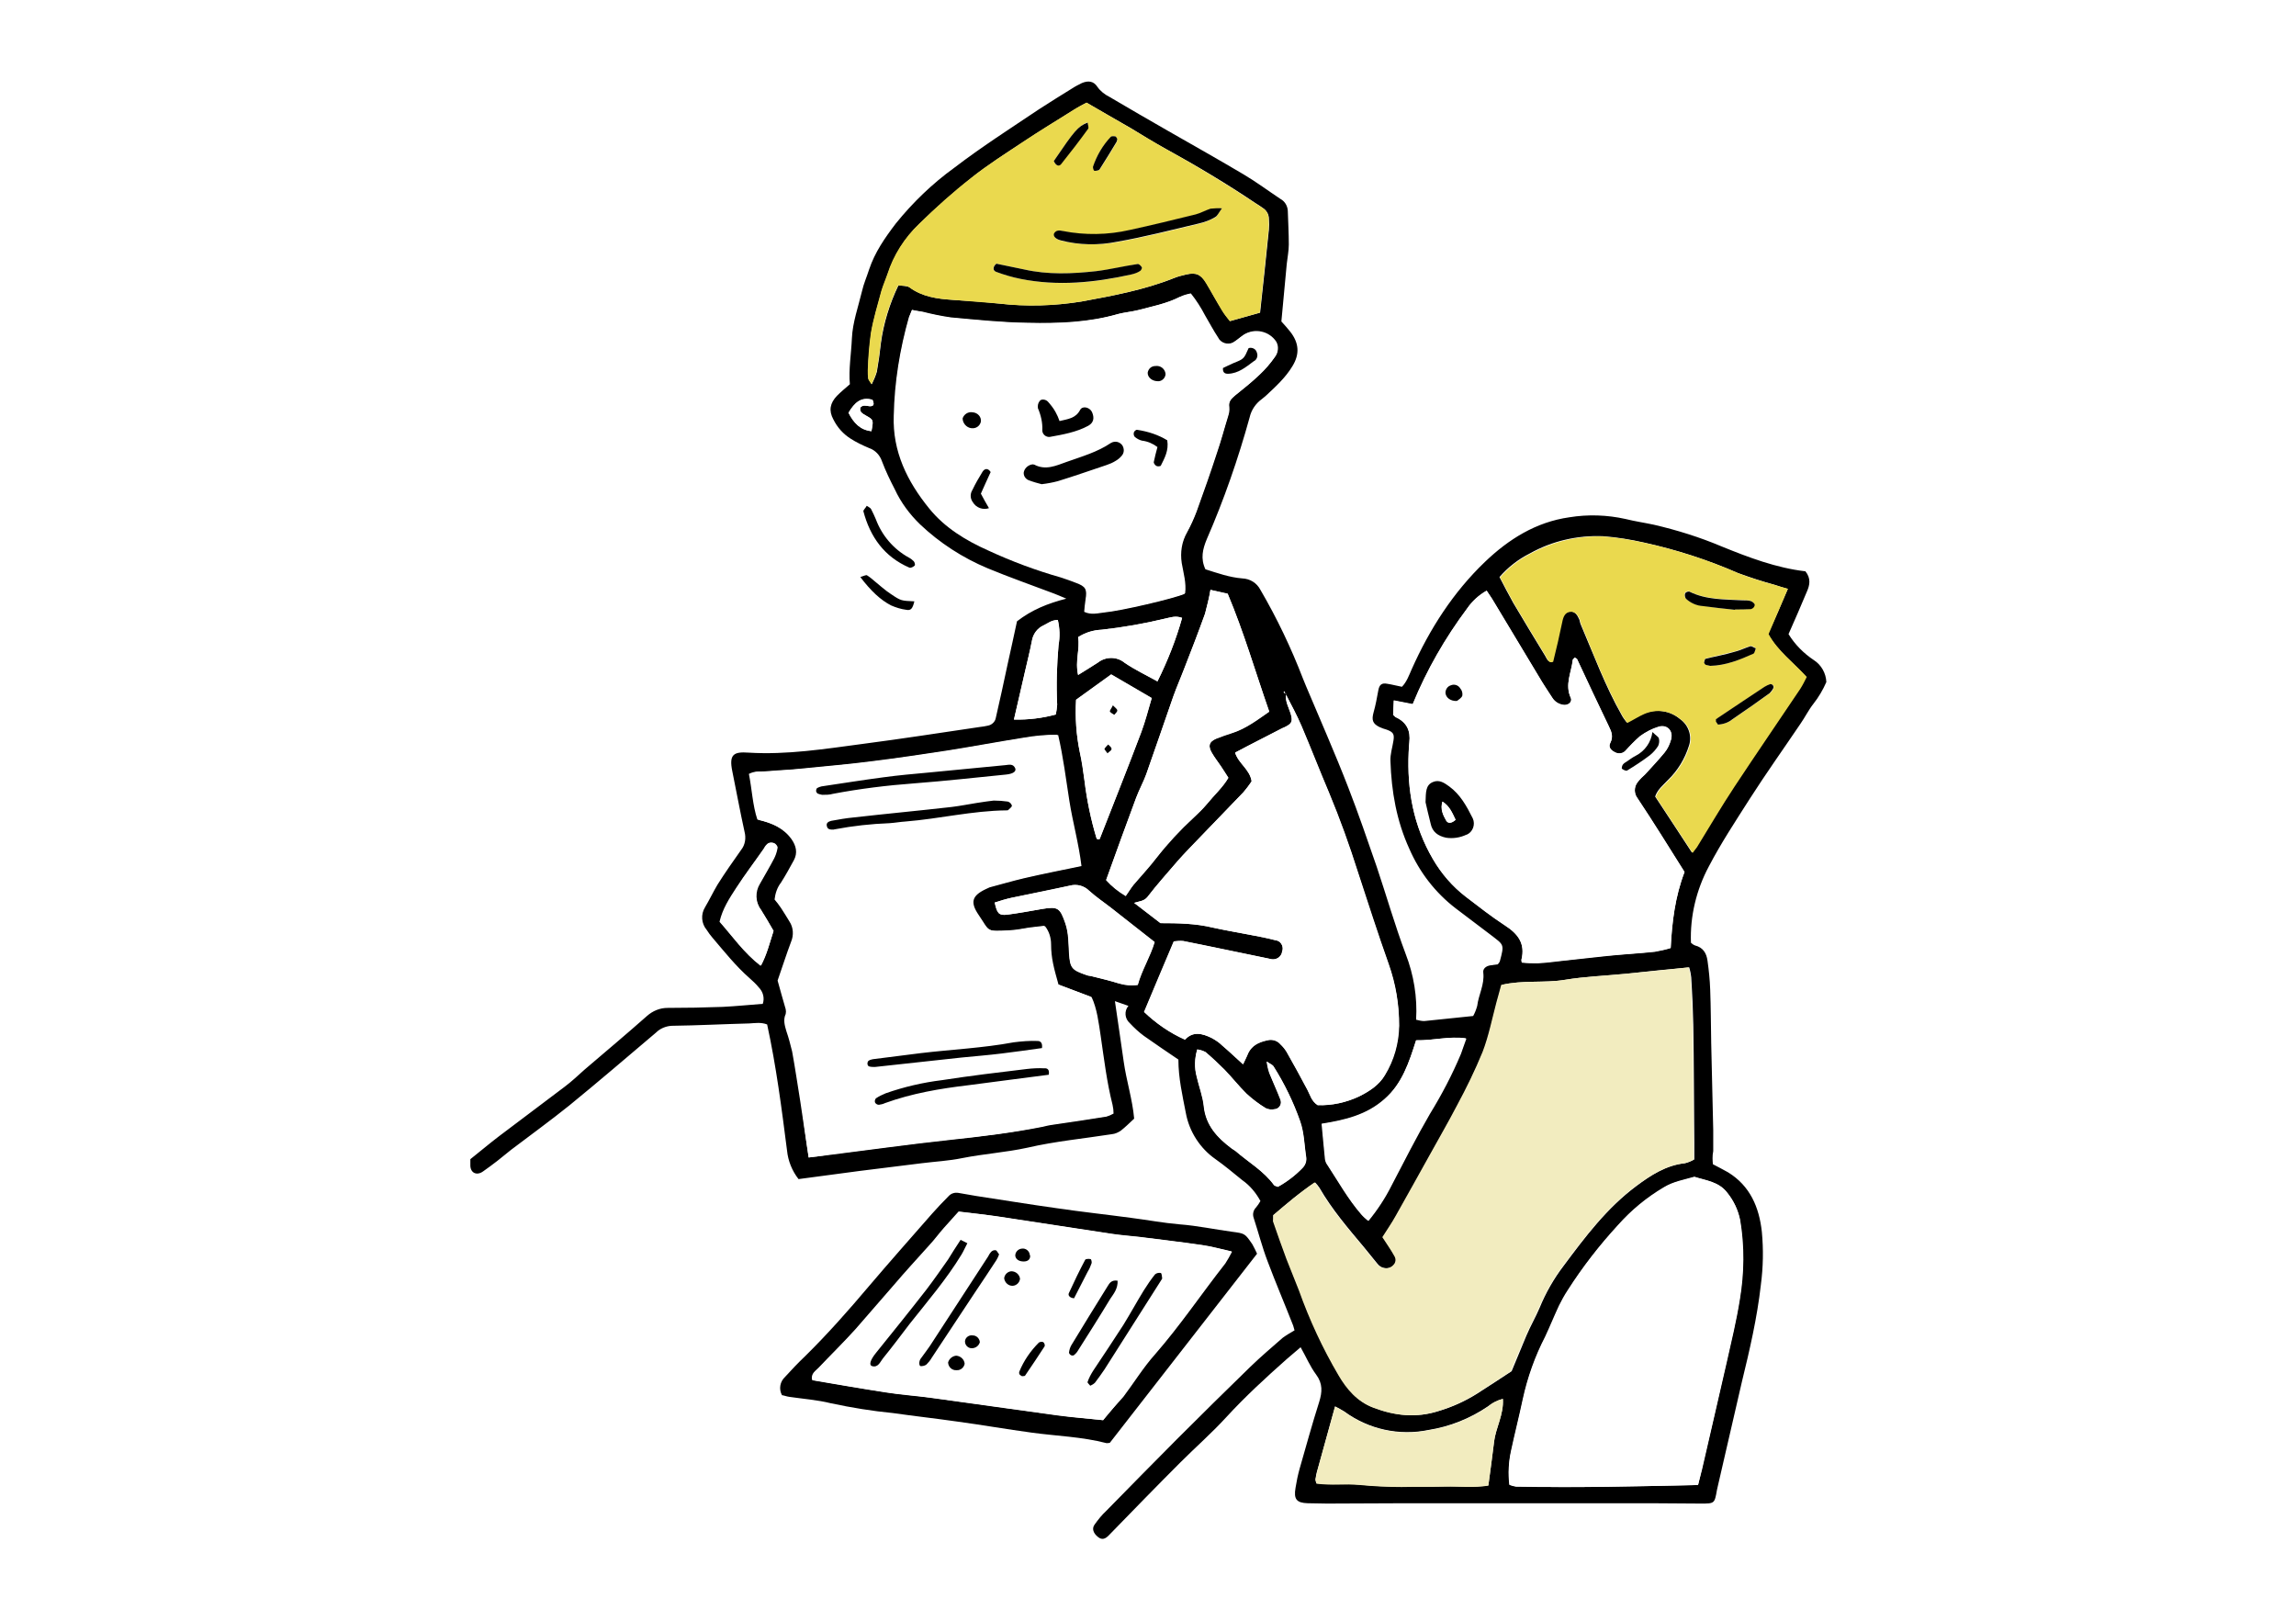 <svg xmlns="http://www.w3.org/2000/svg" xml:space="preserve" id="レイヤー_1" x="0" y="0" style="enable-background:new 0 0 680 480" version="1.1" viewBox="0 0 680 480"><style>.st0{fill:#fff}.st1{fill:#f2ecbf}</style><path d="M0 0h680v480H0V0z" class="st0"/><path d="M507.3 344.8c1.7.9 3.1 1.6 4.5 2.4 6.5 4 9.2 10.3 10 17.6.5 5.3.4 10.5-.3 15.8-1.1 9.7-3.3 19.2-5.6 28.6l-7.2 31.2c-.1.3-.1.6-.2.9-.7 4-.7 4-4.8 4-8.8-.1-17.6-.1-26.4-.1h-60.8c-7.8 0-15.7.1-23.5.1-1.9 0-3.8-.1-5.7-.1-3.3-.1-4.2-1.2-3.6-4.6.3-1.9.7-3.8 1.2-5.6 1.9-6.6 3.7-13.2 5.8-19.8.9-2.9 1.1-5.4-.9-8.1-1.8-2.4-3-5.3-4.6-8.1-1.5 1.3-2.8 2.4-4.1 3.5-6.2 5.5-12.3 11.1-17.9 17.2-4.3 4.7-9.1 8.9-13.6 13.4-7.1 7.1-14.1 14.3-21.1 21.5-1.2 1.3-2.2 1.5-3.3.6-1.4-1.1-1.9-2.5-1-3.7 1-1.4 2.1-2.8 3.4-4 6.9-7.1 13.9-14.1 20.9-21.2 7.2-7.2 14.5-14.4 21.8-21.5 3.1-3 6.4-5.8 9.6-8.6 1.1-.8 2.3-1.5 3.5-2.2-.1-.5-.3-.9-.4-1.4-2.5-6.4-5.2-12.7-7.6-19.1-1.6-4.2-2.7-8.5-4.1-12.8-.4-1.1-.1-2.3.7-3.1.5-.6.9-1.2 1.3-1.9-1.3-2.4-3.1-4.6-5.4-6.2-2.6-2.1-5.2-4.3-7.9-6.2-4.6-3.2-7.8-8.2-8.8-13.7-1-5.2-2.2-10.3-2.2-15.8-3.4-2.3-6.8-4.6-10.2-7-1.5-1.1-2.9-2.4-4.2-3.8-1.5-1.3-1.7-3.6-.4-5.1l-4-1.4c.9 6.3 1.8 12.1 2.6 17.9.8 5.7 2.6 11.2 3.1 16.9-1.4 1.3-2.6 2.5-4 3.6-.8.5-1.6.9-2.6 1-8.3 1.3-16.8 2.1-25 4-6.4 1.4-12.9 1.8-19.4 3.1-3.9.8-7.9 1-11.9 1.5-6.2.8-12.3 1.5-18.5 2.3l-18 2.4c-1.9-2.4-3.1-5.4-3.4-8.4-1.6-12.5-3.2-25-5.9-37.4-1.8-.7-3.5-.4-5.3-.3-7.7.2-15.3.6-23 .7-1.7.1-3.4.8-4.6 2-8.5 7.2-17 14.5-25.7 21.6-5.6 4.5-11.4 8.7-17.2 13.1-1.4 1.1-2.7 2.2-4.1 3.3s-2.8 2.1-4.2 3.1c-1.9 1.4-3.9.5-3.8-2v-1.6c2.8-2.2 5.6-4.6 8.5-6.8l19.5-14.7c2-1.5 3.9-3.3 5.8-5 6.2-5.3 12.4-10.5 18.5-15.9 1.7-1.5 3.8-2.4 6.1-2.4 5.4 0 10.9-.1 16.3-.3 4-.2 7.9-.6 11.9-.9.6-1.7.1-3.6-1.2-4.9-.8-1-1.8-1.9-2.7-2.7-4.1-3.6-7.5-7.9-11-12-.6-.7-1.2-1.5-1.7-2.3-1.6-1.9-1.8-4.6-.5-6.7 1.3-2.2 2.4-4.5 3.7-6.7 2.2-3.5 4.6-6.9 7-10.3 1.2-1.5 1.5-3.5 1-5.4-1.3-5.9-2.4-11.9-3.6-17.8-1.1-5.2.5-5.9 4.8-5.6 11.4.7 22.6-1.1 33.9-2.6 11.5-1.5 23.1-3.3 34.6-5 .8-.1 1.6-.2 2.4-.4 1.1-.2 2.1-1.1 2.3-2.2 1.2-5.3 2.4-10.6 3.5-15.9 1-4.4 1.9-8.7 2.8-12.8 4.4-3.4 9.1-5.3 14.6-6.7-1.6-.7-2.6-1.1-3.6-1.5-6.6-2.5-13.2-4.8-19.7-7.5-7.4-3.1-14.2-7.5-20-13-3.1-3-5.7-6.5-7.5-10.4-1.4-2.7-2.7-5.4-3.8-8.3-.6-1.8-2-3.3-3.8-3.9-1.9-.8-3.8-1.7-5.5-2.8-2.2-1.4-3.9-3.3-5.1-5.7-1.4-2.6-1-4.8 1.1-7 1.1-1.1 2.4-2.2 3.8-3.4-.4-4.4.4-9 .6-13.6.2-4.7 1.9-9.4 3-14 .5-2.2 1.4-4.2 2.1-6.4 1.7-5.1 4.7-9.4 7.9-13.6 5-6.2 10.8-11.8 17.3-16.5 8.1-6.2 16.7-11.7 25.2-17.4 3.2-2.1 6.5-4.1 9.7-6.1.9-.6 1.9-1.1 2.9-1.6 1.9-.8 3.5-.6 4.6 1.1.9 1.3 2.2 2.3 3.6 3 5.8 3.4 11.6 6.8 17.4 10.1 7.5 4.3 15 8.5 22.4 12.9 3.7 2.2 7.2 4.8 10.8 7.2 1.3.7 2.1 2 2.2 3.5.1 3.3.3 6.7.3 10 0 1.9-.4 3.8-.6 5.7-.5 5.7-1.1 11.4-1.6 17.1 1 1.1 1.8 2 2.6 3 2.6 3.3 2.9 6.6.7 10.2-2.1 3.5-5.1 6.2-8 8.9-.4.3-.7.6-1.1.9-1.8 1.3-3.1 3.2-3.6 5.4-3.4 12.3-7.6 24.4-12.7 36.1-1.2 2.9-1.9 5.7-.4 8.9 3.5 1.1 7.1 2.4 10.9 2.7 2.3.1 4.3 1.3 5.4 3.4 4.9 8.4 9.1 17.2 12.6 26.3.3.7.6 1.5.9 2.2 4.2 10 8.6 19.9 12.5 30 3 7.7 5.7 15.6 8.4 23.4 2.9 8.6 5.4 17.4 8.6 25.9 2.4 6.2 3.5 12.8 3.1 19.5.8.2 1.6.4 2.4.4 4.8-.5 9.5-1 14.5-1.5.5-.9.9-1.9 1.2-3 .4-3.3 2.2-6.3 1.8-9.8-.2-1.2.8-2 2.1-2.2.8-.1 1.6-.2 2.2-.3.3-.4.5-.6.6-.9 1.4-5.2 1.2-4.8-2.8-7.9-3.4-2.6-6.9-5.2-10.3-7.8-6-4.6-10.7-10.7-13.7-17.6-3.8-8.3-5.3-17-5.6-26-.1-2 .6-4.1.9-6.1.3-1.9-.1-2.5-2-3.2-.8-.2-1.5-.5-2.2-.8-2-1-2.3-2.1-1.7-4.3.6-2.1 1-4.3 1.4-6.5.3-1.7 1-2.3 2.6-2 1.4.2 2.8.6 4.4.9 1.4-1.4 2.1-3.4 2.9-5.2 5.3-11.9 12.3-22.8 21.7-31.8 7-6.7 15.1-11.8 25-13.2 5.5-.9 11.2-.7 16.6.5 2.8.7 5.6 1.1 8.4 1.7 6.9 1.6 13.6 3.7 20 6.4 8.1 3.3 16.3 6.4 24.9 7.4 1.7 2.1 1.3 4.1.4 6.1-1.7 4.1-3.5 8.2-5.4 12.5 1.9 3.1 4.5 5.7 7.5 7.7 2.2 1.4 3.6 3.9 3.7 6.5-1 2.3-2.3 4.5-3.8 6.4-1.5 1.9-2.5 4-3.9 6-5 7.4-10.2 14.7-15 22.2-4.2 6.6-8.5 13.1-12.1 20-3.7 6.9-5.6 14.8-5.3 22.6.3.3.7.6 1.2.8 2.4.6 3.4 2.3 3.7 4.5.4 2.8.7 5.7.8 8.6.2 5.3.2 10.5.3 15.8l.6 25.8v6.2c-.3 1.5-.2 2.8-.1 3.9zM380.8 205.6l-.5-.9c0 .1-.1.3-.1.4.2.1.5.3.7.4-.4 2.2.8 4 1.4 6 .6 2.1.3 2.8-1.7 3.8-.3.1-.6.3-.9.4-2.3 1.2-4.5 2.3-6.8 3.5-2.4 1.2-4.7 2.4-7.1 3.7 1 3.2 4.4 4.9 4.9 8.5-.7 1.1-1.6 2.2-2.5 3.3l-15.9 16.5c-1.2 1.3-2.4 2.5-3.6 3.9-3 3.5-6.1 6.9-8.9 10.6-1 1.2-2.3 1.2-3.9 1.7l7.8 6c5.3 0 10.4.1 15.4 1.3 3.6.8 7.2 1.4 10.8 2.1 2.7.5 5.3 1 8 1.7 1.3.2 2.2 1.5 2 2.8 0 .2-.1.3-.1.5-.2 1.5-1.6 2.5-3.1 2.3-.5-.1-.9-.2-1.4-.3-8.3-1.7-16.6-3.5-24.8-5.1-.9-.1-1.9 0-2.8.1-3 7.1-5.9 14-8.8 20.9 3.5 3.4 7.6 6.2 12.1 8.2 2.4-2.6 5.2-1.8 7.9-.5 1.1.6 2.2 1.3 3.1 2.2 2 1.7 4 3.6 6.2 5.6.5-1.1.9-1.9 1.3-2.8 1-2.7 3.3-3.8 5.9-4.3 1.4-.4 3 .1 3.9 1.2.7.7 1.3 1.4 1.8 2.2 2.1 3.7 4.2 7.5 6.2 11.3.8 1.5 1.1 3.3 3 4.5 4.3.1 8.5-.8 12.3-2.6 3-1.5 5.9-3.4 7.6-6.3 2.7-4.4 4.1-9.4 4.2-14.6 0-6.2-1-12.4-3.1-18.3-3.2-9-6.1-18.1-9.1-27.2-2.5-7.9-5.3-15.7-8.5-23.4-2.8-6.6-5.4-13.3-8.2-19.9-1.4-3.2-3.1-6.3-4.7-9.4zM239.5 342.8c2.3-.3 4.1-.5 5.8-.7 12-1.5 24-3.2 36.1-4.5 9.2-1 18.4-2.1 27.5-3.9.8-.2 1.6-.4 2.3-.5 5.5-.8 11-1.6 16.5-2.5.7-.2 1.4-.5 2.1-.9 0-.9-.1-1.7-.3-2.6-1.7-6.7-2.5-13.5-3.5-20.3-.6-4-1.1-8.2-2.7-11.6l-9.8-3.7c-.6-2.2-1.2-4.2-1.6-6.2-.4-1.9-.6-3.8-.6-5.7 0-2-.6-3.9-1.8-5.4-1.5.2-2.9.3-4.3.5-1.9.2-3.8.7-5.7.8-7.6.4-6.2.4-9.7-4.7-2.5-3.7-1.9-5.6 2-7.5.4-.2.9-.4 1.3-.6 3.4-.9 6.8-1.9 10.2-2.7 5.6-1.3 11.2-2.4 17-3.6-.8-6.7-2.6-13-3.6-19.4s-1.8-12.9-3.3-19.4c-3.4 0-6.8.3-10.1.9-7.6 1.2-15.1 2.6-22.6 3.8-7.2 1.1-14.5 2.2-21.8 3.1-7 .9-14 1.5-20.9 2.2-3.5.3-7 .5-10.5.8-1.7.1-3.5-.3-5.4.8.9 4.6 1.1 9.3 2.5 13.5 4.3 1 7.7 2.5 10.1 5.8 1.4 2 1.9 4 .7 6.3-1.2 2.2-2.4 4.5-3.8 6.6-1.1 1.5-1.8 3.2-1.9 5 .6.7 1.2 1.6 1.9 2.5.9 1.3 1.7 2.7 2.5 4 1.1 1.8 1.3 4 .5 6-1.4 3.7-2.6 7.5-4 11.5.8 2.7 1.6 5.6 2.4 8.5.2.5.2.9 0 1.4-.8 1.8-.3 3.4.2 5.1.7 2 1.2 3.9 1.7 6 .9 4.9 1.6 9.8 2.4 14.7.6 5.3 1.3 10.7 2.2 16.6zm137.6 17.1c0 .6 0 1.2.1 1.8 1.3 3.8 2.6 7.5 4 11.2 1.2 3.1 2.5 6.2 3.7 9.3 3.1 8.7 7 17.1 11.7 25.1 2.5 4.1 5.5 7.8 10.3 9.6 6.3 2.4 12.6 3.1 19.2 1 4-1.2 7.8-2.9 11.3-5.1 3.5-2.2 6.9-4.5 10.3-6.7 1.5-3.5 2.9-7.1 4.4-10.6 1.2-2.8 2.7-5.4 3.9-8.2 1.8-4.4 4.2-8.6 7.1-12.4 6.4-8.6 12.8-17.1 21.5-23.6 4.4-3.3 8.9-6.2 14.5-6.8.9-.2 1.8-.6 2.7-1.1v-5c-.1-11.7-.1-23.3-.3-35-.1-4.6-.3-9.2-.6-13.9-.1-1-.3-2-.6-3-6.4.6-12.6 1.2-18.7 1.9-6 .6-12.1.8-18.1 1.8-6.1 1-12.4 0-18.7 1.5-.5 1.8-1 3.5-1.4 5.1-1.3 4.9-2.3 10-4.1 14.7-2.3 5.4-4.8 10.8-7.6 15.9-2.6 5-5.4 9.8-8.1 14.7-3.3 6-6.6 12-10 17.9-1.2 2.2-2.7 4.3-4 6.4 1.3 2 2.5 3.7 3.5 5.5.6.8.5 1.9-.2 2.7-.6.7-1.6 1.1-2.6 1-1-.1-1.8-.6-2.4-1.4l-3.9-4.8c-4.7-5.6-9.5-11.2-13.2-17.6-.4-.6-.8-1.1-1.3-1.6-4.5 2.9-8.3 6.2-12.4 9.7zm-107-268.1c-.3.8-.6 1.3-.7 1.9-2.7 9.5-4.3 19.3-4.5 29.2-.4 10.6 4 19.5 10.5 27.5 4.7 5.7 10.9 9.4 17.4 12.4 6.9 3.3 14.1 6 21.5 8 1.5.4 3 1 4.5 1.6 2.9 1.1 3.3 2 2.9 5-.2 1.2-.2 2.4-.4 3.6 2.1 1 4 .4 5.9.2 5.2-.5 20.5-4.1 23.8-5.5.4-3-.5-6-1-8.9-.5-3.2 0-6.4 1.6-9.2 1.1-2 2-4 2.8-6.1 2.1-5.8 4.2-11.7 6.1-17.6 1.2-3.5 2.1-7 3.2-10.5.3-.9.5-1.8.4-2.8-.3-1.7.6-2.6 1.8-3.6 2.5-2 5-4 7.3-6.2 1.6-1.5 3.1-3.2 4.4-5.1 1-1.3 1.2-3.1.4-4.5-2.1-3.2-6.4-4.1-9.6-2.1-.9.6-1.8 1.4-2.7 2-1.4 1.1-3.5.8-4.6-.6-.1-.2-.2-.3-.3-.5-1.4-2.1-2.6-4.4-3.9-6.6-1.2-2.3-2.6-4.5-4.2-6.5-1.1.2-2.2.5-3.2 1-3.9 2-8.2 2.8-12.3 3.9-2 .5-4.1.7-6.1 1.2-8.7 2.5-17.6 2.8-26.6 2.6-7.6-.1-15.3-.9-22.9-1.6-2.8-.4-5.7-1-8.4-1.7-1.1-.1-2-.3-3.1-.5zm142.5 119.9c.4.4.6.7.9.8 3.2 1.5 4.3 4.1 3.9 7.4-.1 1-.1 1.9-.2 2.9-.5 11.2 1.4 21.8 7.2 31.7 2.5 4.3 5.8 8.1 9.7 11.1 3.8 2.9 7.6 5.9 11.6 8.5 3.9 2.5 6.1 5.4 4.9 10.2 0 .3.1.5.1.8 1.5.2 3.1.2 4.6.2 2.4-.1 4.8-.4 7.2-.7l13.8-1.5c4.6-.5 9.2-.7 13.8-1.2 1.6-.3 3.1-.6 4.7-1.1.4-7.7 1.3-15.2 4.1-22.5-4.6-7.3-9.1-14.6-13.9-21.8-1.1-1.4-1.1-3.4 0-4.8.7-.9 1.5-1.7 2.3-2.4 1.9-2.1 3.9-4.2 5.7-6.4.9-1.1 1.5-2.4 1.9-3.8.7-2.6-1.2-4.6-3.7-3.8-2 .6-3.8 1.5-5.5 2.8-1.6 1.4-3 2.8-4.4 4.4-.8.8-2.1.9-3.1.3-1.2-.6-1.9-1.6-1.3-2.7.9-1.9.4-3.3-.4-4.9-3.2-6.6-6.3-13.3-9.4-19.9-.1-.2-.4-.4-.7-.5-.2.2-.6.4-.6.7-.4 3.7-2.4 7.3-.6 11.2.6 1.3-.8 2.4-2.3 2.1-1.3-.2-2.4-.9-3.1-2-1.1-1.6-2.2-3.2-3.1-4.8-4.9-8.2-9.9-16.4-14.8-24.6-.5-.8-1-1.5-1.6-2.4-2.3 1.3-4.3 3.1-5.8 5.3-6.5 8.7-11.9 18.2-16.1 28.3l-5.6-1.1-.2 4.2zm90.3 228.1c.5-1.9.8-3.3 1.1-4.7 2.5-10.6 4.9-21.1 7.3-31.7 1.4-6.2 2.9-12.4 3.9-18.7 1.3-7.7 1.3-15.6.1-23.4-.6-3-1.9-5.8-3.8-8.1-2.4-3.2-6.2-3.6-9.7-4.7-3.1.9-6.2 1.4-9 3.1-5.1 3-9.7 6.8-13.6 11.2-5.5 6-10.5 12.4-14.9 19.3-1 1.5-1.8 3-2.6 4.6-1.4 3-2.7 6.2-4.1 9.2-3 5.8-5.2 12-6.6 18.4-1.1 5.2-2.4 10.3-3.5 15.4-.7 3.3-.9 6.7-.5 10 .6.2 1.3.4 1.9.5 17.9.5 35.8 0 54-.4zM321.8 30.4c-1.5.8-2.6 1.4-3.7 2.1-5 3.1-10 6.2-15 9.5-5.2 3.4-10.5 6.8-15.4 10.7-5.4 4.3-10.5 8.8-15.4 13.6-4.3 4.1-7.5 9.2-9.4 14.9-.5 1.7-1.3 3.3-1.8 5-1.1 4.2-2.4 8.3-3.1 12.5-.5 3.6-.8 7.3-.9 11-.1.8 0 1.6.1 2.4.1.4.4.8 1 1.7.6-1.2 1.1-2.4 1.5-3.7.5-2.8.9-5.7 1.2-8.5.8-5.9 2.6-11.7 5.2-17.1 1.2.2 2.5.1 3.3.6 3.8 2.8 8.2 3.4 12.7 3.7 4.6.3 9.2.6 13.8 1.1 8.1.9 16.3.7 24.4-.6 9.2-1.7 18.5-3.4 27.3-6.9 1.2-.5 2.4-.8 3.7-1.1 3-.7 4.4 0 6 2.6 1.5 2.6 3 5.3 4.6 7.9.7 1.2 1.6 2.3 2.4 3.3l8.9-2.5c.9-8.3 1.8-16.4 2.6-24.5.1-1.1.1-2.2 0-3.4 0-1.1-.6-2.2-1.5-2.9-.8-.6-1.6-1.1-2.4-1.6-8.6-5.8-17.5-11.1-26.6-16.1-3.5-1.9-6.9-4-10.3-6.1-4.4-2.5-8.7-5-13.2-7.6zm207.7 144c-1.5-.4-2.7-.8-3.9-1.2-3.7-1-7.3-2.2-10.9-3.5-8.9-3.9-18.2-6.9-27.7-9-4-.9-8.1-1.6-12.3-1.9-7.5-.3-15 1.4-21.6 5.1-3.4 1.7-6.5 4.1-9 7 1.4 2.7 2.7 5.2 4.1 7.7 3.1 5.2 6.2 10.4 9.4 15.6.5.8.9 2.2 2.2 1.7.9-4 1.8-7.9 2.7-11.8.3-1.5.8-2.9 2.5-3 1.4-.1 2.2 1.1 2.7 2.3.2.4.2.9.4 1.4 3.9 9.1 7.3 18.4 12.2 27 .4.8 1 1.5 1.5 2.2 1.8-1 3.3-1.9 4.9-2.6 3.6-1.6 7.8-1 10.8 1.5 2.6 1.8 3.7 5.1 2.7 8-1.2 3.8-3.3 7.3-6.2 10.1-1.4 1.5-3.1 2.8-3.8 4.9 3.6 5.5 7.2 10.9 10.9 16.6.5-.5.9-1.1 1.3-1.7 3.7-6 7.2-12 11.1-17.9 6.4-9.7 13-19.3 19.5-29 .7-1.1 1.3-2.3 1.9-3.5-3.9-4.3-8.5-7.6-11.3-12.7 2.1-4.4 4-8.8 5.9-13.3zm-171 .3c-.4 2.4-1 4.7-1.6 7-1.9 5.4-4 10.7-6.1 16.1-1.1 2.8-2.3 5.6-3.3 8.4-2.7 7.7-5.3 15.4-8 23-.9 2.4-2.1 4.6-3 7-3 8-5.9 16.1-8.9 24.4 1.7 1.8 3.7 3.4 5.8 4.7.9-1.2 1.5-2.3 2.3-3.3 2.2-2.7 4.6-5.3 6.8-8 3.3-4.3 7-8.3 11-11.9 1.4-1.3 2.8-2.6 4-4.1 2.1-2.6 4.6-4.8 6.3-7.7-.8-1.3-1.5-2.3-2.2-3.4-.9-1.3-1.9-2.6-2.7-4-1.2-2.1-.8-3.3 1.3-4.2 1.5-.6 3-1.2 4.5-1.6 4.2-1.3 7.6-3.9 11.2-6.4-4.1-11.7-7.5-23.5-12.3-34.9l-5.1-1.1zm86.6 239.6c-1.6.4-3.1 1.2-4.4 2.2-5.3 3.6-11.3 6-17.6 7-8.7 1.8-17.8-.2-25-5.5-.9-.5-1.7-1-2.7-1.5-1.8 6.5-3.5 12.6-5.2 18.8-.3.9-.5 1.9-.6 2.8 0 .4.1.8.3 1.2 4.2.6 8.5 0 12.8.4 4.1.4 8.3.6 12.4.6 4.3 0 8.6 0 12.9-.1 4.2-.1 8.5.4 12.8-.3.6-4.5 1.2-8.8 1.7-13 .5-4.1 2.9-8 2.6-12.6zm-25.7-106.2c-2.1 6.6-4.1 12.8-9.4 17.4-5.3 4.7-11.7 6.2-18.6 7.3.3 3.6.7 7.1 1 10.5.1.6.3 1.2.7 1.7 3.2 4.9 6.1 10.1 10 14.6.6.7 1.3 1.3 2 1.9 2.7-3.2 5.1-6.8 6.9-10.6 3.8-7 7.3-14.2 11.3-21.1 3.5-5.7 6.6-11.7 9.2-17.8.6-1.5 1.1-2.9 1.6-4.5-4.9-.7-9.6.7-14.7.6zm-64.8 2.7c-.8 2.6-.9 5.5-.2 8.1.7 3 1.8 5.8 2.1 8.8.6 5.6 4 9.2 8.2 12.4.4.3.8.5 1.2.8 3.8 3.3 8.4 5.9 11.4 10.1.2.2.6.3 1.1.5 2.7-1.5 5.2-3.4 7.3-5.6.8-.8 1.2-1.9 1.1-3-.5-3.6-.6-7.4-1.8-10.8-2-5.7-4.6-11.2-7.9-16.3-.3-.4-.9-.6-2-1.4.2 1.2.4 2.3.8 3.4 1.1 2.7 2.3 5.3 3.3 7.9.4 1.1-.1 2.3-1.2 2.7-.2.1-.4.1-.5.1-.9.2-1.9.1-2.7-.3-2-1.3-3.9-2.7-5.7-4.3-2.3-2.2-4.2-4.8-6.5-7.1-1.8-1.8-3.7-3.5-5.6-5.2-.7-.4-1.5-.6-2.4-.8zm-60-43.5c.7 3.2 1.2 3.8 3.6 3.6 3.5-.4 6.9-1.1 10.4-1.7 4.7-.8 5.3-.3 6.9 4.3 1 2.9.9 5.9 1.1 9 .3 4.2.8 4.8 5.2 6.3.4.2.9.1 1.4.3 2.8.7 5.6 1.3 8.3 2.2 1.8.5 3.6.7 5.4.4 1.2-4.4 3.7-8.3 5-12.7-4.3-3.4-8.5-6.6-12.6-9.9-2.3-1.8-4.7-3.4-6.8-5.3-1.5-1.5-3.7-2-5.7-1.5-5.8 1.2-11.6 2.4-17.3 3.6-1.7.4-3.3.9-4.9 1.4zm30.2-18.9c.2.1.3.1.5.2.1 0 .3-.1.4-.1 4.1-10.5 8.3-21 12.3-31.6 1.2-3.2 2.1-6.6 3.1-10.1-4.1-2.4-7.9-4.6-12-7l-10.4 7.5c-.3 5.2.1 10.4 1.1 15.5.6 2.8 1 5.6 1.4 8.5.7 5.7 1.9 11.5 3.6 17.1zm18-46.6c3-6 5.5-12.3 7.3-18.8-1.9-.7-3.5-.1-5 .2-6.2 1.5-12.5 2.6-18.8 3.3-2.5.1-4.9.9-7 2.2.6 3.5-1 7.1 0 11.2 2.2-1.4 4.1-2.5 5.9-3.7 2.3-1.8 5.6-1.8 7.9.1 3 2 6.3 3.6 9.7 5.5zm-113.7 73.9c-1.3-2.2-2.5-4.3-3.7-6.3-1.7-2.2-1.8-5.3-.3-7.7 1.4-2.5 2.9-5 4.2-7.5.5-1 .8-2 1-3.1.1-.4-.5-1.2-1-1.4-.6-.2-1.2-.2-1.7.1-.5.4-.9.9-1.2 1.5-2.8 3.9-5.7 7.7-8.2 11.7-1.9 3.1-4 6.2-4.9 10 3.8 4.4 7.2 9.2 12.1 13 1.7-3.2 2.5-6.6 3.7-10.3zm71.2-62.6c4.2.1 8.4-.4 12.4-1.5.2-1 .3-2 .4-2.9-.3-5.9-.1-11.7.4-17.6.4-2.5.3-5.1-.2-7.5-1.8.1-2.9 1-4.2 1.6-1.9.9-3.2 2.7-3.5 4.7-.6 3.1-1.4 6.2-2.1 9.3-1 4.5-2.1 9-3.2 13.9zm-49-90.9c1.5 3.1 3.5 5.1 6.8 5.5.6-3.3.6-3.4-1.6-4.6-1-.6-2-1-1.7-2.4.8-.9 1.7-.5 2.7-.4 1.5.1 1.4-.8.9-1.9-3.4-1-5.3.8-7.1 3.8z"/><path d="M328.7 427.3c-.3.1-.7.1-1 .1-7.3-1.9-14.8-2.1-22.1-3.1-7.4-1-14.8-2.3-22.2-3.3-6.3-.9-12.6-1.6-18.9-2.5-6.2-.6-12.3-1.6-18.4-2.9-4-1-8.2-1.3-12.3-1.9-.8-.1-1.5-.4-2.2-.5-1-1.8-.6-4 .9-5.4 1.9-2.1 3.9-4.2 6-6.2 6.6-6.5 12.7-13.4 18.7-20.5 6.2-7.3 12.5-14.4 18.8-21.6 1.6-1.8 3.2-3.5 4.9-5.2.8-.9 1.9-1.2 3-1 1.7.3 3.4.6 5.2.9 7.9 1.2 15.8 2.5 23.7 3.6 7.4 1.1 14.9 1.9 22.3 2.9 4.7.6 9.5 1.5 14.2 1.9 5.3.4 10.4 1.5 15.6 2.2 3.8.5 3.8.5 6 3.7.5.9 1 1.9 1.4 2.8l-43.6 56zm-2-6.7c1.9-2.3 3.9-4.6 5.8-7 3.2-4.2 6-8.7 9.4-12.6 7.5-8.5 13.8-17.9 20.8-26.9.8-1.1 1.4-2.3 2-3.5-3.2-.7-5.9-1.5-8.8-1.9-6.2-.9-12.3-1.6-18.5-2.4-2.7-.3-5.4-.5-8.1-.9-11.4-1.7-22.7-3.5-34.1-5.2-3.6-.5-7.2-.9-11.3-1.4-1.4 1.6-2.9 3.2-4.4 4.9s-2.8 3.5-4.3 5.1c-3.5 3.9-7.1 7.8-10.5 11.8-3.8 4.3-7.5 8.7-11.3 13-3.5 3.9-7.3 7.6-10.9 11.4-.9 1-2.4 1.7-2 3.7 7.2 1.2 14.5 2.5 21.7 3.6 4.4.7 8.9 1 13.3 1.6 12.5 1.7 25 3.5 37.5 5.2 4.6.6 9 1 13.7 1.5zm-70-270.8c.6.4 1.1.6 1.3 1 .5 1 1 2 1.4 3 1.8 4.8 5.2 8.8 9.7 11.3.6.3 1.1.7 1.5 1.1.3.3.5 1.1.3 1.3-.4.4-1.2.8-1.6.6-7.4-3.2-11.6-9.1-13.6-16.7 0-.4.7-1 1-1.6zm-1.9 21.1c1-.3 1.7-.7 2-.5.8.5 1.5 1.1 2.2 1.7 1.6 1.3 3.1 2.7 4.8 3.8 3.1 2.1 3.1 2 7 2.2-.5 2.1-1 2.8-2.4 2.5-1.6-.2-3.1-.7-4.5-1.3-3.1-1.6-6-4.3-9.1-8.4z"/><path d="M239.5 342.8c-.9-6-1.7-11.3-2.5-16.7-.8-4.9-1.5-9.8-2.4-14.7-.5-2-1-4-1.7-6-.5-1.7-1-3.4-.2-5.1.1-.5.1-.9 0-1.4-.8-2.9-1.7-5.8-2.4-8.5 1.4-4 2.6-7.8 4-11.5.8-1.9.7-4.2-.5-6-.8-1.4-1.7-2.7-2.5-4-.6-.9-1.3-1.8-1.9-2.5.2-1.8.8-3.6 1.9-5 1.4-2.2 2.6-4.4 3.8-6.6 1.2-2.2.7-4.3-.7-6.3-2.4-3.3-5.8-4.8-10.1-5.8-1.4-4.2-1.6-9-2.5-13.5 1.9-1 3.7-.6 5.4-.8 3.5-.3 7-.4 10.5-.8 7-.7 14-1.3 20.9-2.2 7.3-.9 14.5-2 21.8-3.1 7.6-1.2 15.1-2.6 22.6-3.8 3.4-.6 6.7-.9 10.1-.9 1.5 6.5 2.3 13 3.3 19.4s2.8 12.7 3.6 19.4c-5.8 1.2-11.4 2.3-17 3.6-3.4.8-6.8 1.8-10.2 2.7-.5.1-.9.3-1.3.6-3.9 1.9-4.5 3.9-2 7.5 3.5 5.1 2 5.1 9.7 4.7 1.9-.1 3.8-.5 5.7-.8 1.4-.2 2.8-.3 4.3-.5 1.2 1.5 1.9 3.4 1.8 5.4.1 1.9.3 3.8.6 5.7.4 2 1 4 1.6 6.2l9.8 3.7c1.6 3.4 2.1 7.5 2.7 11.6 1 6.8 1.8 13.6 3.5 20.3.1.9.2 1.7.3 2.6-.6.4-1.3.7-2.1.9-5.5.9-11 1.6-16.5 2.5-.8.1-1.6.3-2.3.5-9.1 1.9-18.3 3-27.5 3.9-12.1 1.3-24.1 3-36.1 4.5-1.4.3-3.1.5-5.5.8zm4-107.4c1.1 0 2.2-.1 3.3-.2 8-1.4 16.1-2.5 24.1-3.1 9-.7 18.1-1.7 27.1-2.6 2-.2 3.1-.8 2.8-1.8-.5-1.5-1.8-1.1-2.9-1-7.6.7-15.2 1.4-22.8 2.2-4.4.4-8.9.8-13.3 1.4-6.2.8-12.3 1.8-18.4 2.7-.5.1-.9.2-1.3.5-.2.2-.3.5-.3.8 0 .3.1.6.4.8.4.1.8.2 1.3.3zm50.8 1.7c-1 .1-2.9.4-4.8.6-2.5.4-5 .9-7.5 1.2-9.7 1.1-19.3 2-29 3.1-2.2.2-4.4.6-6.6 1-.8.1-1.6.5-1.3 1.6.2 1 1.1 1 1.9 1 .2 0 .3 0 .5-.1 5.3-1 10.7-1.6 16.1-1.8 1.6-.1 3.2-.4 4.8-.5 10-.8 19.8-3.2 29.9-3.3.2 0 .4 0 .5-.1.4-.4 1.1-.9 1.1-1.3-.2-.6-.7-1-1.2-1.2-1.6-.1-3-.2-4.4-.2zm14.3 73.3c.2-1.5-.4-2.1-1.2-2.1-2.4-.1-4.8.1-7.1.4-9.1 1.7-18.4 2-27.5 3.2-4.7.6-9.5 1.2-14.2 1.8-.5.1-.9.2-1.3.5-.2.2-.3.5-.3.8 0 .3.2.7.4.8.6.2 1.2.3 1.8.2 8.6-.9 17.1-1.9 25.7-2.8 4-.4 7.9-.7 11.9-1.2 3.8-.4 7.7-1 11.8-1.6zm2 7.9c.3-1.5-.4-2-1.2-2-1.7-.1-3.5 0-5.2.2-8.4 1.1-16.8 2.1-25.1 3.3-5.7.7-11.3 2-16.7 3.9-1 .4-2 .9-2.9 1.5-.3.4-.3.8-.2 1.3.2.4.7.6 1.1.6.6-.1 1.3-.2 1.8-.5 8-2.9 16.3-4.3 24.7-5.3 7.8-.9 15.7-1.9 23.7-3z" class="st0"/><path d="M377.1 359.9c4-3.4 7.9-6.7 12.2-9.7.5.5.9 1 1.3 1.6 3.7 6.4 8.5 12 13.2 17.6l3.9 4.8c.6.8 1.4 1.3 2.4 1.4 1 .1 1.9-.2 2.6-1 .7-.7.8-1.8.2-2.7-1-1.8-2.2-3.5-3.5-5.5 1.3-2.1 2.8-4.2 4-6.4 3.4-6 6.7-12 10-17.9 2.7-4.9 5.5-9.7 8.1-14.7 2.8-5.2 5.4-10.5 7.6-15.9 1.8-4.7 2.8-9.8 4.1-14.7.5-1.7.9-3.3 1.4-5.1 6.3-1.5 12.6-.5 18.7-1.5 6-1 12-1.2 18.1-1.8 6.2-.6 12.3-1.2 18.7-1.9.3 1 .5 2 .6 3 .2 4.6.5 9.2.6 13.9.2 11.7.2 23.3.3 35v5c-.8.5-1.7.8-2.7 1.1-5.6.6-10.1 3.6-14.5 6.8-8.7 6.5-15.1 15.1-21.5 23.6-2.9 3.8-5.2 8-7.1 12.4-1.2 2.8-2.7 5.4-3.9 8.2-1.5 3.5-3 7-4.4 10.6-3.4 2.2-6.8 4.5-10.3 6.7-3.5 2.2-7.3 3.9-11.3 5.1-6.6 2.1-12.9 1.4-19.2-1-4.8-1.8-7.9-5.5-10.3-9.6-4.7-8-8.6-16.4-11.7-25.1-1.2-3.1-2.5-6.2-3.7-9.3-1.4-3.7-2.7-7.5-4-11.2.1-.7.1-1.3.1-1.8z" class="st1"/><path d="M270.1 91.8c1.1.2 2 .4 2.9.6 2.8.7 5.6 1.3 8.4 1.7 7.6.7 15.3 1.5 22.9 1.6 8.9.2 17.9-.1 26.6-2.6 2-.6 4.1-.7 6.1-1.2 4.1-1.1 8.4-1.9 12.3-3.9 1-.4 2.1-.7 3.2-1 1.6 2.1 3 4.2 4.2 6.5 1.3 2.2 2.5 4.4 3.9 6.6.8 1.6 2.8 2.3 4.4 1.5.2-.1.4-.2.5-.3 1-.6 1.8-1.4 2.7-2 3.2-2 7.5-1.1 9.6 2.1.8 1.4.7 3.2-.4 4.5-1.3 1.8-2.7 3.5-4.4 5.1-2.3 2.2-4.8 4.2-7.3 6.2-1.2 1-2 1.9-1.8 3.6 0 .9-.1 1.9-.4 2.8-1 3.5-2 7.1-3.2 10.5-2 5.9-4 11.8-6.1 17.6-.8 2.1-1.7 4.1-2.8 6.1-1.6 2.8-2.2 6-1.6 9.2.5 2.9 1.4 5.9 1 8.9-3.3 1.4-18.6 5-23.8 5.5-1.9.2-3.8.8-5.9-.2.1-1.2.2-2.4.4-3.6.5-3.1.1-3.9-2.9-5-1.5-.6-3-1.1-4.5-1.6-7.4-2.1-14.6-4.8-21.5-8-6.5-2.9-12.8-6.7-17.4-12.4-6.5-8-10.9-16.9-10.5-27.5.2-9.9 1.8-19.7 4.5-29.2.4-.8.6-1.3.9-2.1zm38.4 51.6c1.7-.2 3.3-.5 4.9-.9 4.9-1.5 9.7-3.1 14.5-4.8.9-.3 1.8-.7 2.6-1.2.7-.4 1.3-.9 1.8-1.5.8-.9.9-2.1.2-3.1-.8-1.1-2.3-1.4-3.4-.7-4 2.8-8.6 4-13.1 5.6-3.1 1.1-6.2 2.6-9.6.8-.3-.1-.6-.1-.9 0-1.1.2-2 1.1-2.2 2.3-.1 1 .4 1.9 1.4 2.3 1.3.5 2.6.8 3.8 1.2zm5.3-18.7c-.3-.9-.7-1.8-1.1-2.7-.6-1.1-1.4-2.1-2.2-3-.8-.8-2.1-.9-2.5-.2-.4.6-.6 1.4-.5 2.1.9 2 1.3 4.2 1.3 6.5 0 1.1.9 2 2 2h.2c3.9-.8 7.8-1.5 11.4-3.3 1.6-.9 1.9-2.3 1.1-4.1-.6-1.4-2.8-1.9-3.5-.6-1.5 2.5-3.7 2.7-6.2 3.3zm31.9 5.7c-2.7-1.6-5.7-2.6-8.8-2.9-.3 0-.9.5-1 .8-.1.4 0 .9.3 1.3.6.5 1.3.9 2.1 1.1 1.7.2 3.2.9 4.6 1.9-.4 1.4-.8 2.9-1.1 4.5-.1.3.4.9.8 1.1.3.2 1.1.1 1.3-.1 1-2.4 2.4-4.6 1.8-7.7zm-52.8 20.1-2.5-4.2c1-2.3 2-4.4 2.9-6.4-.9-1.4-1.9-.9-2.4-.1-1.1 1.7-2.1 3.5-3 5.4-.7 1.1-.6 2.5.1 3.6 1.2 1.6 3.1 2.3 4.9 1.7zm76.9-47.4c-1.4 3.2-1.4 3.2-4.3 4.5-1.1.5-2.2 1-3.2 1.5-.1 1.4.6 1.7 1.5 1.7 3.1-.1 5.3-2 7.6-3.7.9-.5 1.3-1.5 1-2.4-.2-1.1-1.2-1.8-2.2-1.6-.2-.1-.3 0-.4 0zm-79.2 21.8c.1-1.5-1-2.8-2.4-2.9-1.3-.2-2.5.6-2.9 1.8 0 1.5 1.1 2.7 2.5 2.9 1.2.4 2.4-.4 2.8-1.8-.1.1-.1.1 0 0zm51.6-16.5c-1.1 0-2.1.8-2.2 1.9 0 1.5 1.5 2.7 3.3 2.5 1.1-.1 2-1 2-2.2-.3-1.4-1.7-2.4-3.1-2.2zm70.4 103.3.2-4.3 5.6 1.1c4.1-10.1 9.6-19.6 16.1-28.3 1.5-2.2 3.5-4 5.8-5.3.5.8 1.1 1.6 1.6 2.4 4.9 8.2 9.9 16.4 14.8 24.6 1 1.6 2.1 3.2 3.1 4.8.7 1.1 1.9 1.8 3.1 2 1.4.3 2.9-.8 2.3-2.1-1.8-3.9.2-7.5.6-11.2 0-.2.4-.4.6-.7.2.2.6.3.7.5 3.1 6.6 6.2 13.3 9.4 19.9.8 1.6 1.4 3.1.4 4.9-.6 1.1.1 2.1 1.3 2.7 1 .6 2.3.5 3.1-.3 1.4-1.5 2.8-3 4.4-4.4 1.7-1.2 3.5-2.2 5.5-2.8 2.6-.8 4.5 1.3 3.7 3.8-.4 1.4-1 2.7-1.9 3.8-1.8 2.2-3.8 4.3-5.7 6.4-.8.7-1.6 1.5-2.3 2.4-1.1 1.4-1.1 3.4 0 4.8 4.8 7.2 9.3 14.5 13.9 21.8-2.8 7.3-3.7 14.7-4.1 22.5-1.5.5-3.1.8-4.7 1.1-4.6.5-9.2.8-13.8 1.2s-9.2 1-13.8 1.5c-2.4.2-4.8.5-7.2.7-1.5 0-3.1-.1-4.6-.2-.1-.3-.1-.5-.1-.8 1.2-4.8-1-7.7-4.9-10.2-4-2.6-7.8-5.6-11.6-8.5-3.9-3-7.2-6.8-9.7-11.1-5.8-9.9-7.7-20.5-7.2-31.7 0-1 .1-1.9.2-2.9.4-3.4-.7-5.9-3.9-7.4-.3-.1-.5-.4-.9-.7zm9.6 25.9c.3 1.4.9 3.9 1.5 6.3.6 2.5 2.3 3.7 4.6 4.2 2.1.3 4.1 0 6-.9 1.9-.8 2.7-2.9 1.9-4.8v-.1c-1.8-3.6-3.7-7.1-7-9.5-1.4-1-2.9-2.1-4.8-1.3-2.2 1.1-2.1 3.1-2.2 6.1zm67.2-20.8c-.4 3-2.2 5.6-4.9 6.9-1 .6-1.9 1.2-2.8 1.8-.4.2-.8.5-1.1.9-.2.4-.4 1.1-.2 1.2.4.3 1.2.7 1.5.5 2.3-1.4 4.5-2.9 6.7-4.5 1-.8 1.8-1.7 2.5-2.8.3-.7.4-1.5.2-2.2-.1-.4-.8-.7-1.9-1.8zm-57.9-9.2c.4-.4 1.3-.9 1.6-1.6.1-.8-.1-1.5-.6-2.1-.6-1-1.9-1.3-2.9-.9-.9.3-1.5 1.2-1.5 2.2.1 1.4 1.6 2.5 3.4 2.4zm-50.7-2c1.6 3.1 3.3 6.2 4.6 9.4 2.8 6.6 5.4 13.3 8.2 19.9 3.2 7.7 6 15.5 8.5 23.4 2.9 9.1 5.9 18.2 9.1 27.2 2.1 5.9 3.2 12.1 3.1 18.3-.1 5.1-1.6 10.2-4.2 14.6-1.7 3-4.6 4.8-7.6 6.3-3.8 1.8-8.1 2.8-12.3 2.6-1.8-1.2-2.2-3-3-4.5-2-3.8-4.1-7.6-6.2-11.3-.5-.8-1.1-1.6-1.8-2.2-.9-1.1-2.5-1.6-3.9-1.2-2.6.6-4.8 1.6-5.9 4.3-.3.9-.8 1.7-1.3 2.8-2.2-2-4.2-3.9-6.2-5.6-.9-.9-2-1.6-3.1-2.2-2.7-1.3-5.5-2.1-7.9.5-4.5-2-8.5-4.8-12.1-8.2 2.9-7 5.8-13.8 8.8-20.9.9-.1 1.9-.2 2.8-.1 8.3 1.7 16.6 3.4 24.8 5.1.5.1.9.2 1.4.3 1.5.2 2.9-.8 3.1-2.3.5-1.2-.1-2.7-1.3-3.2-.2-.1-.3-.1-.5-.1-2.6-.7-5.3-1.2-8-1.7-3.6-.7-7.2-1.3-10.8-2.1-5-1.2-10.1-1.3-15.4-1.3l-7.8-6c1.6-.5 2.9-.5 3.9-1.7 2.8-3.6 5.9-7.1 8.9-10.6 1.1-1.3 2.4-2.6 3.6-3.9l15.9-16.5c.9-1 1.7-2.1 2.5-3.3-.6-3.6-3.9-5.2-4.9-8.5l7.1-3.7c2.3-1.2 4.5-2.3 6.8-3.5.3-.1.6-.3.9-.4 2-1 2.3-1.6 1.7-3.8-.6-2-1.7-3.8-1.4-6l-.1.1zm122.1 234.2c-18.3.4-36.1.8-53.9.5-.7-.1-1.3-.3-1.9-.5-.4-3.3-.3-6.7.5-10 1.1-5.1 2.4-10.3 3.5-15.4 1.4-6.4 3.6-12.6 6.6-18.4 1.5-3 2.7-6.1 4.1-9.2.8-1.6 1.7-3.1 2.6-4.6 4.4-6.9 9.3-13.3 14.9-19.3 4-4.4 8.6-8.2 13.6-11.2 2.8-1.7 6-2.2 9-3.1 3.4 1.1 7.2 1.4 9.7 4.7 1.9 2.4 3.2 5.1 3.8 8.1 1.3 7.7 1.2 15.6-.1 23.4-1 6.3-2.5 12.5-3.9 18.7-2.4 10.6-4.9 21.1-7.3 31.7-.4 1.4-.7 2.7-1.2 4.6z" class="st0"/><path d="M321.8 30.4c4.5 2.6 8.8 5.1 13.1 7.6 3.4 2 6.8 4.1 10.3 6.1 9.1 5 18 10.4 26.6 16.1.8.5 1.6 1.1 2.4 1.6.9.6 1.5 1.7 1.5 2.9.1 1.1.1 2.2 0 3.4-.8 8.1-1.7 16.2-2.6 24.5l-8.9 2.5c-.8-1-1.7-2.1-2.4-3.3-1.6-2.6-3-5.3-4.6-7.9-1.6-2.7-3-3.3-6-2.6-1.3.3-2.5.6-3.7 1.1-8.8 3.5-18.1 5.2-27.3 6.9-8 1.3-16.2 1.6-24.4.6-4.6-.4-9.2-.7-13.8-1.1-4.5-.3-8.9-.9-12.7-3.7-.8-.6-2.1-.4-3.3-.6-2.6 5.4-4.4 11.1-5.2 17.1-.3 2.9-.7 5.7-1.2 8.5-.4 1.3-.9 2.5-1.5 3.7-.6-.9-.9-1.3-1-1.7-.1-.8-.1-1.6-.1-2.4.1-3.7.4-7.3.9-11 .7-4.2 2-8.4 3.1-12.5.5-1.7 1.2-3.3 1.8-5 1.8-5.7 5.1-10.8 9.4-14.9 4.9-4.8 10-9.4 15.4-13.6 4.9-3.9 10.2-7.2 15.4-10.7 4.9-3.3 10-6.3 15-9.5 1.1-.7 2.3-1.3 3.8-2.1zm40.1 31.3c-1.1 0-2.2 0-3.3.2-1.5.5-2.9 1.3-4.4 1.7-6.5 1.6-13 3.2-19.5 4.6-6.5 1.5-13.3 1.7-19.9.3-.9-.2-1.9-.3-2.5.7-.5.8.4 1.7 2 2.1 5.4 1.3 11.1 1.4 16.6.4 8.2-1.4 16.2-3.5 24.2-5.4 1.7-.4 3.3-1.1 4.9-1.9.6-.5.9-1.5 1.9-2.7zm-66.8 16.4c-1.2.9-1.2 2-.1 2.4 2.4.9 4.8 1.6 7.3 2.1 11 2.2 21.9 1.2 32.7-1.3.9-.2 1.8-.6 2.6-1 .3-.2.7-.9.6-1.1-.3-.4-.9-1.1-1.3-1-4.1.7-8.1 1.7-12.2 2.1-7.1.8-14.3 1.1-21.4-.5-2.7-.6-5.5-1.1-8.2-1.7zm17-30.4c.6 1.3 1.4 1.7 2 .9 2.8-3.5 5.5-7 8.1-10.6.3-.3-.1-1.1-.2-1.8-2.8 1.4-3.7 2.4-9.9 11.5zm18.8-6.6c-.2-.2-.3-.7-.5-.7-.4-.1-1.1-.1-1.3.1-2.4 2.5-4.3 5.5-5.3 8.9 0 .4.1.9.4 1.2.5 0 1.3-.1 1.6-.5 1.7-2.6 3.4-5.4 5-8.1 0-.3.1-.6.1-.9zm198.6 133.3-5.7 13.4c2.8 5.1 7.4 8.4 11.3 12.7-.6 1.2-1.2 2.4-1.9 3.5-6.5 9.7-13.1 19.3-19.5 29-3.9 5.9-7.4 11.9-11.1 17.9-.4.6-.9 1.1-1.3 1.7-3.7-5.6-7.3-11.1-10.9-16.6.7-2.1 2.4-3.4 3.8-4.9 2.9-2.8 5-6.3 6.2-10.1 1-3-.1-6.3-2.7-8-3-2.6-7.2-3.1-10.8-1.5-1.6.7-3.1 1.7-4.9 2.6-.5-.7-1.1-1.4-1.5-2.2-4.9-8.6-8.4-17.9-12.2-27-.2-.4-.2-.9-.4-1.4-.5-1.2-1.3-2.4-2.7-2.3-1.7.1-2.2 1.5-2.5 3-.8 3.9-1.7 7.8-2.7 11.8-1.3.6-1.7-.8-2.2-1.7-3.2-5.2-6.3-10.4-9.4-15.6-1.4-2.5-2.7-5-4.1-7.7 2.5-2.9 5.6-5.3 9-7 6.6-3.6 14.1-5.4 21.6-5.1 4.1.3 8.2 1 12.3 1.9 9.5 2.1 18.8 5.1 27.7 9 3.6 1.4 7.2 2.5 10.9 3.5 1 .3 2.2.7 3.7 1.1zm-15.7 6.2v-.2c1.6 0 3.2.1 4.7-.1.6-.2 1-.7 1.1-1.2 0-.4-.7-1-1.2-1.2-.8-.1-1.6-.2-2.4-.2-5.4-.3-10.8-.1-15.8-2.6-.4-.1-.9.1-1.2.5-.2.5-.1 1.1.2 1.6 1.4 1.3 3.2 2.1 5.1 2.2 3.3.5 6.4.9 9.5 1.2zm-5 34c1.6-.1 3.1-.6 4.4-1.6 3.7-2.5 7.3-5.1 11-7.7.5-.4.9-.9 1.1-1.5.1-.3.1-.6-.1-.8-.2-.2-.5-.4-.8-.4-.6.2-1.2.5-1.7.8-4.8 3.2-9.5 6.3-14.4 9.6 0 .2-.1.4 0 .7.1.3.3.6.5.9zm-2.3-17.4c4.6-.1 8.8-1.8 12.8-3.7.4-.2.5-1 .7-1.6-.5-.2-1.1-.7-1.6-.6-1.7.5-3.3 1.3-4.9 1.7-2.8.7-5.6 1.3-8.3 2-.3.1-.5.7-.5 1.1 0 .2.3.6.5.7.4.2.9.3 1.3.4z" style="fill:#ead94e"/><path d="m358.5 174.7 5.1 1.2c4.8 11.4 8.2 23.1 12.3 34.9-3.6 2.5-7 5.1-11.2 6.4-1.5.5-3 1-4.5 1.6-2.1.9-2.5 2.1-1.3 4.2.8 1.4 1.8 2.6 2.7 4 .7 1.1 1.4 2.1 2.2 3.4-1.7 2.9-4.2 5.1-6.3 7.7-1.3 1.5-2.6 2.8-4 4.1-4 3.7-7.7 7.7-11 11.9-2.1 2.8-4.5 5.3-6.8 8-.8 1-1.4 2-2.3 3.3-2.2-1.3-4.1-2.8-5.8-4.7 3-8.3 5.9-16.4 8.9-24.4.9-2.4 2.2-4.6 3-7 2.7-7.6 5.3-15.3 8-23 1-2.8 2.3-5.6 3.3-8.4 2.1-5.3 4.1-10.7 6.1-16.1.6-2.4 1.2-4.7 1.6-7.1z" class="st0"/><path d="M445.1 414.3c.3 4.7-2.1 8.5-2.6 12.7-.5 4.3-1.1 8.5-1.7 13-4.3.7-8.5.2-12.8.3-4.3.1-8.6 0-12.9.1-4.1 0-8.3-.2-12.4-.6-4.3-.4-8.6.2-12.8-.4l-.3-1.2c.2-.9.4-1.9.6-2.8 1.7-6.1 3.4-12.3 5.2-18.8.9.4 1.8.9 2.7 1.5 7.2 5.3 16.2 7.3 25 5.5 6.3-1 12.4-3.4 17.6-7 1.3-1.2 2.8-1.9 4.4-2.3z" class="st1"/><path d="M419.4 308.1c5.1.1 9.8-1.3 14.9-.5-.6 1.6-1.1 3.1-1.6 4.5-2.6 6.2-5.7 12.1-9.2 17.8-4 6.9-7.6 14-11.3 21.1-1.9 3.8-4.2 7.3-6.9 10.6-.7-.6-1.4-1.2-2-1.9-3.9-4.5-6.7-9.7-10-14.6-.4-.5-.6-1.1-.7-1.7-.4-3.4-.7-6.9-1-10.5 6.9-1.1 13.3-2.6 18.6-7.3 5.1-4.8 7.1-10.9 9.2-17.5zm-64.8 2.7c.9.1 1.7.4 2.5.8 1.9 1.6 3.8 3.4 5.6 5.2 2.2 2.3 4.2 4.8 6.5 7.1 1.7 1.6 3.6 3.1 5.7 4.3.8.4 1.8.5 2.7.3 1.1-.1 2-1.2 1.8-2.3 0-.2-.1-.4-.1-.5-1-2.7-2.3-5.3-3.3-7.9-.3-1.1-.6-2.3-.8-3.4 1.2.8 1.8 1 2 1.4 3.2 5.1 5.9 10.6 7.9 16.3 1.2 3.4 1.2 7.2 1.8 10.8.1 1.1-.3 2.2-1.1 3-2.1 2.2-4.6 4.1-7.3 5.6-.6-.3-1-.3-1.1-.5-3.1-4.2-7.6-6.8-11.4-10.1-.4-.3-.8-.5-1.2-.8-4.2-3.1-7.6-6.7-8.2-12.4-.3-3-1.5-5.9-2.1-8.8-.8-2.6-.7-5.5.1-8.1zm-60-43.5c1.6-.5 3.3-1.1 5-1.4 5.8-1.2 11.6-2.3 17.3-3.6 2-.6 4.2 0 5.7 1.5 2.1 1.9 4.5 3.5 6.8 5.3 4.1 3.2 8.3 6.5 12.6 9.9-1.3 4.4-3.8 8.3-5 12.7-1.8.2-3.7.1-5.4-.4-2.7-.8-5.5-1.5-8.3-2.2-.5-.1-1-.1-1.4-.3-4.4-1.5-4.9-2.1-5.2-6.3-.2-3-.1-6-1.1-9-1.5-4.6-2.2-5.1-6.9-4.3-3.5.6-6.9 1.2-10.4 1.7-2.5.3-3-.4-3.7-3.6zm30.2-18.9c-1.7-5.6-2.9-11.4-3.6-17.2-.4-2.8-.7-5.7-1.4-8.5-1.1-5.1-1.4-10.3-1.1-15.5l10.4-7.5c4.1 2.4 7.9 4.6 12 7-1.1 3.5-1.9 6.9-3.1 10.1-4 10.6-8.2 21.1-12.3 31.6 0 .1-.3.2-.4.1-.1.1-.3 0-.5-.1zm4.8-39.5c-.4.9-1 1.5-.9 1.8.1.4.8.7 1.3 1 .3-.4.9-.9.9-1.3.1-.4-.6-.8-1.3-1.5zm-1.6 14.2c.6-.5 1.3-.9 1.3-1.3s-.7-.8-1-1.3c-.4.4-.8.8-1.1 1.3-.1.2.4.7.8 1.3z" class="st0"/><path d="M342.8 201.8c-3.4-1.9-6.7-3.4-9.7-5.5-2.3-1.9-5.6-1.9-7.9-.1-1.8 1.2-3.7 2.3-5.9 3.7-.9-4.1.6-7.6 0-11.2 2.1-1.4 4.5-2.1 7-2.2 6.3-.7 12.6-1.8 18.8-3.3 1.5-.3 3-1 5-.2-1.8 6.4-4.3 12.7-7.3 18.8zm-113.7 73.9c-1.2 3.7-2 7.1-3.9 10.3-4.9-3.8-8.3-8.7-12.1-13 .9-3.9 2.9-6.9 4.9-10 2.6-4 5.5-7.8 8.2-11.7.3-.6.7-1.1 1.2-1.5.5-.3 1.1-.3 1.7-.1.5.2 1.1 1 1 1.4-.1 1.1-.5 2.2-1 3.1-1.3 2.5-2.7 5-4.2 7.5-1.5 2.4-1.3 5.4.3 7.7 1.4 1.9 2.6 4 3.9 6.3zm71.2-62.6c1.1-4.9 2.2-9.4 3.2-13.9.7-3.1 1.5-6.2 2.1-9.3.3-2.1 1.6-3.9 3.5-4.7 1.2-.6 2.3-1.6 4.2-1.6.6 2.5.7 5 .2 7.5-.5 5.8-.7 11.7-.4 17.6-.1 1-.2 2-.4 2.9-4 1.1-8.2 1.6-12.4 1.5zm-49-90.8c1.8-3 3.7-4.8 7.1-3.9.5 1.1.6 2-.9 1.9-.9-.1-1.9-.5-2.7.4-.3 1.4.7 1.8 1.7 2.4 2.3 1.3 2.2 1.3 1.6 4.6-3.3-.3-5.2-2.4-6.8-5.4zm129.6 83.2c-.2-.1-.5-.3-.7-.4 0 0 0-.2.1-.4.2.3.3.6.5.9l.1-.1zm-54.2 215.1c-4.7-.5-9.1-.8-13.5-1.4-12.5-1.7-25-3.5-37.5-5.2-4.4-.6-8.9-.9-13.3-1.6-7.3-1.1-14.5-2.4-21.7-3.6-.4-2 1.1-2.8 2-3.7 3.6-3.9 7.3-7.5 10.9-11.4 3.9-4.2 7.5-8.7 11.3-13 3.5-3.9 7-7.8 10.5-11.8 1.5-1.7 2.8-3.4 4.3-5.1s3-3.3 4.4-4.9c4.1.5 7.7.8 11.3 1.4 11.4 1.7 22.7 3.5 34.1 5.2 2.7.4 5.4.6 8.1.9 6.2.8 12.4 1.5 18.5 2.4 2.8.4 5.6 1.2 8.8 1.9-.6 1.2-1.3 2.4-2 3.5-7 8.9-13.3 18.3-20.8 26.9-3.5 3.9-6.3 8.5-9.4 12.6-2.1 2.3-4.1 4.5-6 6.9zm-42.2-53.4c-1.4 2.1-2.6 4-3.9 5.8-2.1 3-4.1 6.1-6.4 8.9-4.9 6.3-9.9 12.4-14.9 18.7-1.7 2.2-2.2 3.7-1.2 4 1.9.5 2.4-1.3 3.2-2.3 2.7-3.3 5.3-6.8 7.9-10.2 5.3-6.8 10.9-13.3 15.4-20.6.6-1 1.1-2.2 1.7-3.3l-1.8-1zm11.4 4.3c-.4-.4-.6-.9-1-1.1-.4-.1-.9 0-1.3.3-.4.5-.8 1-1.1 1.6-5.5 8.4-10.9 16.8-16.4 25.2-1.1 1.7-2.4 3.4-3.6 5.1-.5.7-.4 2 .1 2.1.6 0 1.2-.1 1.7-.5.6-.5 1.1-1.2 1.5-1.9l12.9-19.5c2.1-3.2 4.2-6.3 6.3-9.5.4-.7.7-1.2.9-1.8zm27 38.9c.5-.2.9-.5 1.3-.8 1-1.3 1.9-2.6 2.8-3.9 5.7-8.9 11.3-17.7 16.9-26.6.1-.1.2-.3.2-.4-.1-.6-.1-1.5-.4-1.6-.6-.2-1.2 0-1.7.4-1.2 1.5-2.3 3.1-3.3 4.7-2.1 3.4-3.9 6.9-6.1 10.3-2.9 4.6-6 9-8.9 13.5-.7 1.1-1.2 2.2-1.7 3.4 0 .2.6.6.9 1zm8.1-31.1c-1.8-.2-2.4.8-2.9 1.7-3.6 5.8-7.1 11.6-10.7 17.4-.4.7-.6 1.4-.7 2.2 0 .2.3.6.5.7.3.2.6.2.9.1.4-.2.7-.6 1-1 3.3-5.2 6.6-10.4 9.8-15.7.9-1.6 2.2-3.1 2.1-5.4zm-12.9 5.2c1.3-2.5 2.7-5.2 4-7.8.5-.8.8-1.7 1.2-2.6.1-.4-.1-1.2-.3-1.2-.5-.1-1.5-.1-1.6.2-1.7 3.2-3.3 6.5-4.8 9.8-.4.8.2 1.5 1.5 1.6zm-15.4 23.1c.3-.1.7 0 .9-.2 2-2.9 3.9-5.8 5.8-8.7.1-.4-.1-.9-.4-1.2-.4-.2-.9-.2-1.3.1-2.5 2.4-4.5 5.4-5.8 8.6-.1.3 0 .6.1.9.2.2.5.3.7.5zm-2.7-26.8c1.1-.1 2-1 2.1-2.1-.2-1.3-1.4-2.2-2.6-2.2-1.1.1-2 1-2.1 2.1.1 1.3 1.3 2.3 2.6 2.2zm-16.8 20.7c-1.1.1-2.1.9-2.4 2 0 1.3 1.1 2.4 2.4 2.3h.1c1.2.1 2.2-.7 2.4-1.9-.1-1.2-1.2-2.3-2.5-2.4zm4.6-2.2c1.1.1 2.1-.7 2.4-1.8 0-1.1-.9-2-2.1-2-1.1-.2-2.1.6-2.3 1.7 0 1.1.8 2 2 2.1zm17.3-27.3c0-1.2-.9-2.2-2.1-2.2h-.3c-1.1.1-2 1.1-1.9 2.2.2 1 1.1 1.6 2.5 1.6 1.1.1 1.8-.6 1.8-1.6z" class="st0"/><path d="M243.5 235.4c-.5-.1-.9-.2-1.4-.4-.2-.2-.4-.5-.4-.8 0-.3.1-.6.3-.8.4-.2.8-.4 1.3-.5 6.1-.9 12.3-1.9 18.4-2.7 4.4-.6 8.9-1 13.3-1.4 7.6-.7 15.2-1.5 22.8-2.2 1-.1 2.3-.5 2.9 1 .3.9-.7 1.6-2.8 1.8-9 .9-18 1.9-27.1 2.6-8.1.6-16.2 1.6-24.1 3.1-1 .3-2.1.3-3.2.3zm50.8 1.7c1.4 0 2.8.1 4.2.3.6.2 1 .6 1.2 1.2 0 .4-.7.9-1.1 1.3-.1.1-.3.1-.5.1-10.1.1-19.9 2.5-29.9 3.3-1.6.1-3.2.4-4.8.5-5.4.2-10.8.8-16.1 1.8-.2 0-.3.1-.5.1-.8 0-1.7 0-1.9-1-.3-1 .5-1.4 1.3-1.6 2.2-.4 4.4-.8 6.6-1 9.7-1.1 19.3-2 29-3.1 2.5-.3 5-.8 7.5-1.2 2-.3 3.9-.6 5-.7zm14.3 73.3c-4.1.6-8 1.1-11.9 1.6-4 .5-7.9.8-11.9 1.2-8.6.9-17.1 1.9-25.7 2.8-.6 0-1.2 0-1.8-.2-.2-.1-.4-.5-.4-.8 0-.3.1-.6.3-.8.4-.3.8-.4 1.3-.5 4.7-.6 9.5-1.2 14.2-1.8 9.2-1.1 18.4-1.5 27.5-3.2 2.4-.3 4.7-.5 7.1-.4.9 0 1.5.6 1.3 2.1zm2 7.9c-8 1-15.9 2.1-23.8 3.1-8.4 1-16.7 2.4-24.7 5.3-.6.3-1.2.4-1.8.5-.5 0-.9-.3-1.1-.6-.2-.4-.1-.9.2-1.3.9-.6 1.9-1.1 2.9-1.5 5.4-1.9 11-3.2 16.7-3.9 8.4-1.3 16.7-2.3 25.1-3.3 1.7-.2 3.5-.3 5.2-.2.9-.1 1.6.4 1.3 1.9zm-2.1-174.9c-1.2-.3-2.6-.7-3.9-1.2-.9-.4-1.5-1.3-1.4-2.3.2-1.1 1.1-2 2.2-2.3.3-.1.6-.1.9 0 3.4 1.8 6.5.3 9.6-.8 4.5-1.6 9.1-2.9 13.1-5.6 1.2-.7 2.6-.4 3.4.7.6 1 .6 2.2-.2 3.1-.5.6-1.1 1.1-1.8 1.5-.8.5-1.7.9-2.6 1.2-4.8 1.6-9.6 3.3-14.5 4.8-1.5.4-3.1.7-4.8.9zm5.3-18.7c2.5-.6 4.8-.8 6.1-3.3.7-1.3 2.8-.8 3.5.6.8 1.8.5 3.2-1.1 4.1-3.5 1.9-7.5 2.6-11.4 3.3-1.1.1-2.1-.7-2.2-1.8v-.2c.1-2.2-.4-4.4-1.3-6.5-.1-.7 0-1.5.5-2.1.4-.7 1.8-.6 2.5.2.8.9 1.6 1.9 2.2 3 .5.9.9 1.8 1.2 2.7zm31.9 5.7c.5 3-.8 5.3-1.9 7.5-.1.2-.9.3-1.3.1-.4-.2-.8-.8-.8-1.1.3-1.5.7-3 1.1-4.5-1.3-1-2.9-1.7-4.6-1.9-.8-.2-1.5-.6-2.1-1.1-.3-.3-.4-.8-.3-1.3.1-.4.7-.9 1-.8 3.3.5 6.3 1.5 8.9 3.1zm-52.8 20.1c-1.8.6-3.8-.1-4.8-1.8-.8-1.1-.8-2.5-.1-3.6.9-1.9 1.9-3.6 3-5.4.5-.8 1.5-1.3 2.4.1-.9 2-1.9 4.1-2.9 6.4.7 1.4 1.5 2.7 2.4 4.3zm76.9-47.4c1-.3 2.1.2 2.4 1.2 0 .1.1.2.1.3.3.9-.1 2-1 2.4-2.3 1.7-4.5 3.6-7.6 3.7-.9 0-1.6-.3-1.5-1.7 1-.5 2.1-1 3.2-1.5 3-1.2 3-1.2 4.4-4.4zm-79.3 21.8c-.3 1.3-1.5 2.1-2.8 1.9h-.1c-1.4-.2-2.5-1.5-2.5-2.9.4-1.2 1.6-2 2.9-1.8 1.6.1 2.7 1.4 2.5 2.8zm51.7-16.5c1.5-.2 2.8.8 3 2.3 0 1.1-.9 2.1-2 2.2-1.8.1-3.3-1-3.3-2.5.2-1.2 1.1-2 2.3-2zm80 129.2c.1-3 0-5.1 2.2-6 1.9-.8 3.4.3 4.8 1.3 3.3 2.4 5.2 5.9 7 9.5.8 1.8 0 4-1.8 4.8h-.1c-1.9.9-4 1.2-6 .9-2.4-.5-4.1-1.7-4.6-4.2-.6-2.4-1.2-4.9-1.5-6.3zm8.9 5.2c-1-2.1-1.8-4.1-3.9-5.4-.7 2.2.1 3.9 1.1 5.6.5.9 1.5 1 2.8-.2zm58.3-26c1.1 1.1 1.8 1.4 1.9 1.9.2.7.1 1.5-.2 2.2-.7 1.1-1.5 2-2.5 2.8-2.1 1.6-4.4 3.1-6.7 4.5-.3.2-1.1-.2-1.5-.5-.2-.1 0-.9.2-1.2.3-.4.7-.7 1.1-.9.9-.6 1.8-1.3 2.8-1.8 2.7-1.4 4.5-4 4.9-7zm-57.9-9.2c-1.9.1-3.3-1-3.4-2.4 0-1 .6-1.9 1.5-2.2 1.1-.5 2.3-.1 2.9.9.5.6.7 1.3.6 2.1-.2.7-1.1 1.2-1.6 1.6zM361.9 61.7c-.9 1.2-1.3 2.2-2 2.6-1.5.9-3.2 1.5-4.9 1.9-8.1 1.9-16.1 4-24.2 5.4-5.5 1.1-11.2 1-16.6-.4-1.6-.4-2.4-1.3-2-2.1.6-1 1.6-.9 2.5-.7 6.6 1.3 13.4 1.2 19.9-.3 6.5-1.4 13-3 19.5-4.6 1.5-.4 2.9-1.2 4.4-1.7 1.2-.1 2.3-.2 3.4-.1zm-66.8 16.4c2.7.6 5.5 1.1 8.2 1.7 7.1 1.6 14.2 1.3 21.4.5 4.1-.5 8.1-1.5 12.2-2.1.4-.1 1 .5 1.3 1 .1.2-.3 1-.6 1.1-.8.5-1.7.8-2.6 1-10.8 2.4-21.7 3.5-32.7 1.3-2.5-.5-4.9-1.2-7.3-2.1-1-.4-1-1.5.1-2.4zm17-30.4c6.2-9.1 7.1-10.2 10-11.4.1.7.4 1.4.2 1.8-2.6 3.6-5.3 7.1-8.1 10.6-.7.7-1.5.3-2.1-1zm18.8-6.6c0 .3-.1.6-.2.9-1.6 2.7-3.3 5.4-5 8.1-.2.4-1 .5-1.6.5-.3-.3-.4-.8-.4-1.2 1.1-3.3 2.9-6.4 5.3-8.9.2-.2.9-.2 1.3-.1.3 0 .4.5.6.7zm182.9 139.5c-3.1-.3-6.3-.7-9.4-1.1-1.9-.1-3.7-.9-5.1-2.2-.3-.5-.4-1.1-.2-1.6.3-.4.7-.5 1.2-.5 5 2.5 10.4 2.3 15.8 2.6.8 0 1.6 0 2.4.2.5.2 1.2.7 1.2 1.2-.1.6-.5 1-1.1 1.2-1.6.1-3.2.1-4.7.1l-.1.1zm-5 34-.6-.9v-.7c4.9-3.3 9.6-6.4 14.4-9.6.5-.3 1.1-.6 1.7-.8.3 0 .6.1.8.4.2.2.2.6.1.8-.3.6-.7 1.1-1.1 1.5-3.6 2.6-7.3 5.2-11 7.7-1.2 1-2.7 1.5-4.3 1.6zm-2.3-17.4c-.4-.1-.9-.2-1.3-.3-.2-.1-.5-.5-.5-.7.1-.4.2-1.1.5-1.1 2.8-.7 5.6-1.2 8.3-2 1.7-.4 3.3-1.2 4.9-1.7.4-.1 1 .4 1.6.6-.2.5-.3 1.4-.7 1.6-4 1.8-8.2 3.5-12.8 3.6zm-176.9 11.7c.7.7 1.3 1.1 1.3 1.5 0 .5-.6.9-.9 1.3-.4-.3-1.1-.6-1.3-1 0-.4.5-.9.9-1.8zm-1.6 14.2c-.4-.6-.9-1.1-.9-1.3.3-.5.7-.9 1.1-1.3.4.4 1 .8 1 1.3s-.6.7-1.2 1.3zm-43.5 144.1 2 1c-.6 1.1-1.1 2.3-1.7 3.3-4.5 7.4-10.1 13.9-15.4 20.6-2.6 3.4-5.2 6.9-7.9 10.2-.8 1-1.4 2.8-3.2 2.3-1-.3-.6-1.8 1.2-4 5-6.2 10-12.4 14.9-18.7 2.2-2.9 4.3-5.9 6.4-8.9 1.1-1.8 2.3-3.7 3.7-5.8zm11.4 4.3c-.2.6-.5 1.2-.8 1.7-2.1 3.2-4.2 6.4-6.3 9.5l-12.9 19.5c-.4.7-.9 1.3-1.5 1.9-.5.4-1.1.5-1.7.5-.5 0-.6-1.3-.1-2.1 1.2-1.7 2.5-3.3 3.6-5.1 5.5-8.4 10.9-16.8 16.4-25.2.3-.6.6-1.1 1.1-1.6.4-.3.8-.4 1.3-.3.3.2.5.7.9 1.2zm27 38.9c-.3-.4-.9-.9-.8-1.1.4-1.2 1-2.3 1.7-3.4 3-4.5 6-9 8.9-13.5 2.1-3.4 4-6.9 6.1-10.3 1-1.6 2.1-3.2 3.3-4.7.5-.4 1.1-.5 1.7-.4.3.2.3 1 .4 1.6 0 .1-.1.3-.2.4-5.6 8.9-11.3 17.7-16.9 26.6-.9 1.3-1.8 2.6-2.8 3.9-.5.5-1 .7-1.4.9zm8.1-31.1c.1 2.4-1.2 3.9-2.2 5.4-3.2 5.3-6.5 10.5-9.8 15.7-.3.4-.6.7-1 1-.3.1-.6.1-.9-.1-.2-.1-.5-.5-.5-.7.1-.8.3-1.5.7-2.2 3.5-5.8 7.1-11.6 10.7-17.4.6-1 1.2-2 3-1.7zm-12.9 5.2c-1.3-.1-1.9-.9-1.5-1.6 1.5-3.3 3.1-6.6 4.8-9.8.2-.3 1.1-.3 1.6-.2.2 0 .4.9.3 1.2-.3.9-.7 1.8-1.2 2.6-1.4 2.7-2.7 5.3-4 7.8zm-15.4 23.1c-.2-.2-.6-.3-.7-.5-.2-.3-.2-.6-.1-.9 1.3-3.2 3.3-6.1 5.8-8.6.4-.2.9-.3 1.3-.1.3.3.5.7.4 1.2-1.9 2.9-3.8 5.8-5.8 8.7-.1.2-.6.1-.9.2zm-2.7-26.8c-1.3.1-2.4-.9-2.6-2.2.1-1.1 1-2 2.1-2.1 1.3 0 2.4.9 2.6 2.2-.1 1.1-1 2-2.1 2.1zm-16.8 20.7c1.3.1 2.4 1.1 2.5 2.4-.2 1.1-1.2 2-2.4 1.9-1.3.1-2.4-.9-2.5-2.2v-.1c.3-1.1 1.3-1.9 2.4-2zm4.6-2.2c-1.1 0-2-.9-2-2v-.1c.1-1.1 1.2-1.9 2.3-1.7 1.1 0 2 .9 2.1 2-.3 1.1-1.3 1.8-2.4 1.8zm17.3-27.3c0 1-.7 1.6-1.9 1.6-1.4 0-2.3-.6-2.5-1.6-.1-1.1.8-2.1 1.9-2.2 1.2-.2 2.3.7 2.4 1.9.1.1.1.2.1.3z"/><path d="M431.1 242.8c-1.3 1.1-2.3 1.1-2.8.2-.9-1.6-1.7-3.4-1.1-5.6 2.1 1.3 2.9 3.3 3.9 5.4z" class="st0"/></svg>